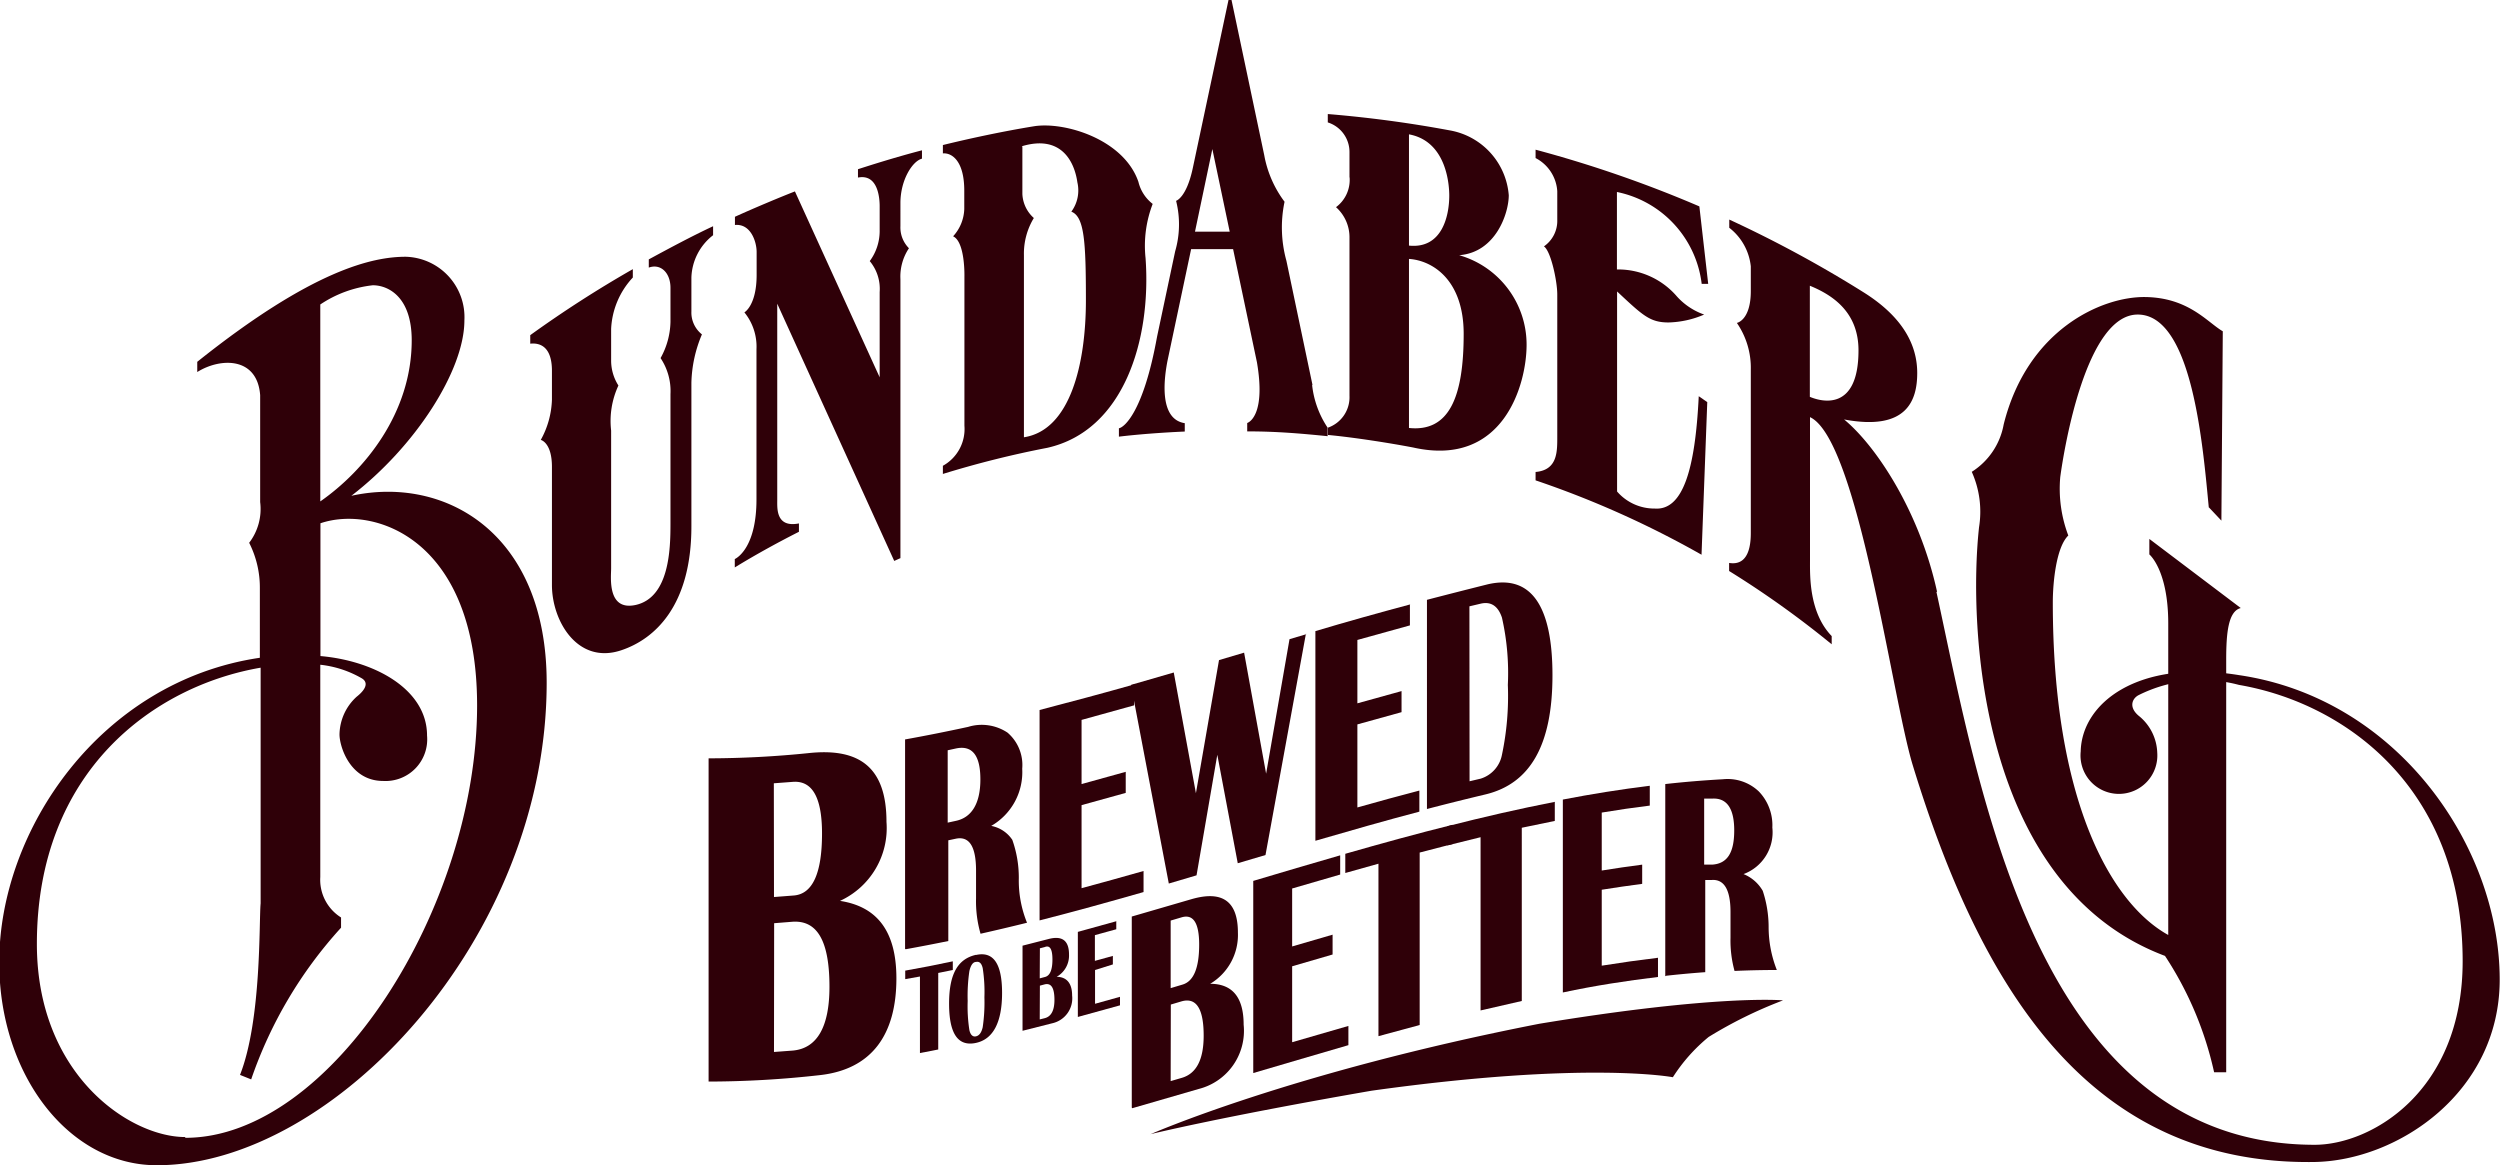 <?xml version="1.0" encoding="UTF-8"?> <svg xmlns="http://www.w3.org/2000/svg" viewBox="0 0 161.34 75.2"><defs><style>.a{fill:#2f0008;}</style></defs><title>Bundaberg logo</title><path class="a" d="M443.28,547.78c-3.56,0-9.57-4-9.57-12.46,0-11.23,7.63-16.66,14.44-17.83v15.21c-.11,1.14.07,7.51-1.33,11.07l.72.29a28,28,0,0,1,5.8-9.79v-.66A2.87,2.87,0,0,1,452,531V517.3a6.79,6.79,0,0,1,2.65.86c.42.23.4.65-.31,1.21a3.36,3.36,0,0,0-1.1,2.43c0,.76.67,3,2.82,3a2.69,2.69,0,0,0,2.83-2.93c0-3-3.41-4.83-6.88-5.13v-8.57c3.47-1.18,10.11,1,10.11,11.76,0,13-9.4,27.9-18.83,27.9M452,494.05a7.56,7.56,0,0,1,3.39-1.24c1,0,2.51.75,2.51,3.55,0,4.71-3.06,8.42-5.9,10.4ZM454,506.4c4.12-3.16,7.3-8.09,7.3-11.32a3.9,3.9,0,0,0-3.78-4.11c-2.12,0-6,.82-13.46,6.78v.66c1.48-.93,3.87-1,4.06,1.49v6.9a3.59,3.59,0,0,1-.71,2.63,6.37,6.37,0,0,1,.69,2.92v4.5c-10.27,1.51-16.82,11.1-16.82,19.65,0,7.28,4.5,13.1,10.17,13.1,11.37,0,25.16-14.63,25.16-31.14,0-9.65-6.55-13.4-12.62-12.06" transform="translate(-431.33 -474.4)"></path><path class="a" d="M573.88,507.14l.81.86.09-12.22c-1-.58-2.2-2.17-5-2.21s-7.61,2.09-9.14,8.22a4.58,4.58,0,0,1-2.06,3.06,6.28,6.28,0,0,1,.47,3.57c-.7,6.38,0,23.16,12,27.67a22.41,22.41,0,0,1,3.17,7.51H575V517c0-1.67.11-3.15.94-3.36l-5.9-4.46v1s1.22,1,1.22,4.46v20.1c-3.76-2.08-7.45-8.8-7.45-21.46,0-1.29.22-3.57,1-4.32a8.53,8.53,0,0,1-.52-3.77c.25-1.86,1.67-10.49,5-10.49,3.54,0,4.21,8.55,4.59,12.49" transform="translate(-431.33 -474.4)"></path><path class="a" d="M541.14,510.2a62,62,0,0,0-10.71-4.8v-.54c1.44-.13,1.4-1.34,1.4-2.32v-9.14c0-.85-.41-2.79-.86-3.1a2,2,0,0,0,.86-1.71v-1.85a2.59,2.59,0,0,0-1.4-2.14v-.54A77.77,77.77,0,0,1,541,487.72l.57,5-.42,0a6.89,6.89,0,0,0-5.47-5.93v5a5,5,0,0,1,3.8,1.66,4.24,4.24,0,0,0,1.83,1.25,6.14,6.14,0,0,1-2.3.51c-1.2,0-1.65-.44-3.32-2v12.91a3.18,3.18,0,0,0,2.43,1.1c1.8.13,2.61-2.46,2.84-7.25l.55.38Z" transform="translate(-431.33 -474.4)"></path><path class="a" d="M472.17,492.3v-.53a74.48,74.48,0,0,0-6.62,4.26v.55c.64-.07,1.4.2,1.4,1.75v1.86a5.7,5.7,0,0,1-.72,2.6s.72.16.72,1.74v7.63c0,2.31,1.65,5.14,4.46,4.21,2.17-.72,4.54-2.87,4.54-8V499.1a8.47,8.47,0,0,1,.68-3.12,1.8,1.8,0,0,1-.68-1.48v-2.19a3.59,3.59,0,0,1,1.4-2.73V489c-1.39.65-2.84,1.43-4.15,2.14v.53c.77-.28,1.4.34,1.4,1.3v2.21a5,5,0,0,1-.64,2.33,3.83,3.83,0,0,1,.64,2.33v8.37c0,1.62-.07,4.74-2.24,5.23-1.86.41-1.59-1.8-1.59-2.36v-8.89a5.43,5.43,0,0,1,.47-2.91,3,3,0,0,1-.47-1.65v-2a5.2,5.2,0,0,1,1.4-3.32" transform="translate(-431.33 -474.4)"></path><path class="a" d="M482.63,486.75l5.47,12v-5.5a2.8,2.8,0,0,0-.64-2,3.27,3.27,0,0,0,.64-1.91v-1.64c0-.47-.09-2.1-1.4-1.84v-.54c.84-.27,2.37-.76,4.13-1.22v.54c-.62.16-1.39,1.38-1.39,2.86V489a1.9,1.9,0,0,0,.55,1.42,3.29,3.29,0,0,0-.55,2v18l-.4.18L481.49,494V506.7c0,.52-.08,1.77,1.4,1.48v.54c-1.17.59-2.69,1.41-4.14,2.3v-.54c.25-.12,1.4-.89,1.4-3.85v-9.69a3.5,3.5,0,0,0-.78-2.38s.79-.44.79-2.42v-1.48c0-.64-.37-1.84-1.4-1.74v-.53c1.23-.56,3-1.3,3.88-1.64" transform="translate(-431.33 -474.4)"></path><path class="a" d="M497.31,483.86v3.05a2.2,2.2,0,0,0,.74,1.56,4.43,4.43,0,0,0-.64,2.39v11.76c3-.46,4-4.76,4-8.84,0-3.78-.1-5.4-.94-5.72a2.31,2.31,0,0,0,.39-1.89c-.18-1.28-1-3.11-3.59-2.33M492.18,505v-.54a2.71,2.71,0,0,0,1.39-2.59v-9.61s.06-2.24-.73-2.61a2.73,2.73,0,0,0,.72-1.76v-1.19c0-1.93-.81-2.45-1.38-2.4v-.54c1.75-.43,3.9-.89,5.87-1.21s5.81.83,6.75,3.59a2.55,2.55,0,0,0,.92,1.42,7.51,7.51,0,0,0-.46,3.5c.38,5.27-1.4,11.13-6.34,12.24a63.57,63.57,0,0,0-6.75,1.69" transform="translate(-431.33 -474.4)"></path><path class="a" d="M518.42,485.83v-1.62a2,2,0,0,0-1.4-1.91v-.54a77.51,77.51,0,0,1,7.85,1.05A4.62,4.62,0,0,1,528.7,487c0,1.15-.83,3.69-3.2,3.87a6,6,0,0,1,4.35,5.78c0,2.57-1.5,7.94-7.32,6.63-1.46-.28-3.79-.65-5.5-.81V502a2.08,2.08,0,0,0,1.39-2.06V489.77a2.6,2.6,0,0,0-.87-2,2.19,2.19,0,0,0,.88-1.9m6.43,1.15c0-.53-.1-3.49-2.6-3.95v7.18c2.14.22,2.6-1.92,2.6-3.23m-2.6,15c2.57.27,3.53-1.95,3.53-6.07,0-3.48-2-4.74-3.53-4.84Z" transform="translate(-431.33 -474.4)"></path><path class="a" d="M556.34,512.59c-1.14-5.21-3.94-9.42-6-11.12,4.09.77,4.72-1.27,4.72-3s-.85-3.57-3.47-5.21a77.35,77.35,0,0,0-8.66-4.69v.53a3.63,3.63,0,0,1,1.39,2.49v1.59c0,1.9-.9,2.06-.9,2.06a5.1,5.1,0,0,1,.9,3V508.8c0,2-.94,2-1.4,1.93v.52a61.82,61.82,0,0,1,6.62,4.73v-.53c-1.47-1.52-1.4-3.91-1.4-4.87v-9.26c3.1,1.44,5.3,18.11,6.63,22.46,4.46,14.59,11.51,25.83,25.93,25.61,5.38-.09,11.95-4.5,11.95-11.77,0-8.55-6.55-18.14-16.82-19.65-6.59-1.07-10.16,1.84-10.22,4.93a2.48,2.48,0,1,0,4.94.07,3.18,3.18,0,0,0-1.14-2.33c-.72-.56-.5-1.14-.08-1.37a9.18,9.18,0,0,1,6.49-.67c6.81,1.17,14.44,6.61,14.44,17.83,0,8.43-5.91,11.85-9.55,11.85-17.89,0-21.59-22.72-24.41-35.68m-8.17-19.76c1.47.6,3.14,1.7,3.14,4.17,0,4-2.44,3.3-3.14,3Z" transform="translate(-431.33 -474.4)"></path><path class="a" d="M508.45,489.35l1.12-5.33,1.12,5.33Zm7.58,9.88-1.68-8a8.07,8.07,0,0,1-.12-3.81,7.11,7.11,0,0,1-1.31-3l-2.13-10.1h-.16l-2.32,10.92c-.41,1.93-1.08,2.12-1.08,2.12a6.23,6.23,0,0,1-.06,3.26L506,496.14c-.88,4.86-2.12,5.84-2.46,5.9v.54c1.24-.15,2.85-.27,4.25-.33v-.54c-1.75-.27-1.29-3.1-1.12-4l1.53-7.23h2.71l1.54,7.31c.54,3.19-.39,3.82-.63,3.91v.54c1.88,0,3.4.13,5.19.31V502a6.13,6.13,0,0,1-1-2.74" transform="translate(-431.33 -474.4)"></path><path class="a" d="M481.28,542.29l1.21-.09c1.58-.14,2.37-1.54,2.37-4.12,0-3-.81-4.33-2.44-4.19l-1.13.09Zm0-10,1.3-.1c1.2-.11,1.8-1.45,1.8-4,0-2.35-.64-3.44-1.91-3.33l-1.2.09Zm-4.22,11.91V523.34a64.26,64.26,0,0,0,6.48-.34c3.34-.35,5,1,5,4.44a5.17,5.17,0,0,1-3,5.1c2.43.37,3.64,2,3.64,5,0,3.68-1.63,5.86-4.9,6.24a64.88,64.88,0,0,1-7.2.42" transform="translate(-431.33 -474.4)"></path><path class="a" d="M492.49,527.49l.55-.12c1-.22,1.56-1.12,1.56-2.67s-.52-2.21-1.56-2l-.55.12Zm-2.75,8.15V522.12q2-.36,4.07-.81a3,3,0,0,1,2.54.37,2.75,2.75,0,0,1,.95,2.33,4,4,0,0,1-2,3.69,2.11,2.11,0,0,1,1.36.9,7.28,7.28,0,0,1,.42,2.47,7.21,7.21,0,0,0,.53,2.88q-1.49.37-3,.71a7.56,7.56,0,0,1-.29-2.28v-.8c0-.34,0-.67,0-1,0-1.56-.44-2.24-1.32-2.05l-.47.1v6.5q-1.37.28-2.75.53" transform="translate(-431.33 -474.4)"></path><path class="a" d="M504.52,518.56v1.36l-3.39.94V525l2.85-.79v1.36l-2.85.79v5.36q2-.54,4-1.11v1.36c-2.24.64-4.47,1.26-6.71,1.83V520.22c2-.52,4.09-1.08,6.14-1.66" transform="translate(-431.33 -474.4)"></path><path class="a" d="M515.61,515.29,513,529.58l-1.79.53-1.32-7-1.34,7.78-1.79.53-2.44-12.82,2.76-.8,1.43,7.79L510,517l1.62-.48,1.42,7.81,1.51-8.68,1.08-.32" transform="translate(-431.33 -474.4)"></path><path class="a" d="M522.32,513.4v1.36l-3.39.94v4.09l2.85-.79v1.36l-2.85.79v5.36c1.32-.37,2.64-.74,4-1.09v1.36c-2.24.59-4.47,1.23-6.71,1.88V515.13c2-.6,4.09-1.18,6.14-1.73" transform="translate(-431.33 -474.4)"></path><path class="a" d="M526.17,524.82l.72-.17a2,2,0,0,0,1.37-1.54,18.29,18.29,0,0,0,.38-4.51,16.17,16.17,0,0,0-.38-4.34c-.25-.75-.71-1.06-1.38-.9l-.72.17Zm-2.75,1.82V513.11q2-.52,3.92-1c2.79-.65,4.18,1.36,4.18,5.87s-1.44,7-4.33,7.69q-1.89.45-3.77.94" transform="translate(-431.33 -474.4)"></path><path class="a" d="M492.82,536.46V537l-.94.19v4.94l-1.18.23v-4.94l-.95.17v-.55q1.54-.27,3.07-.6" transform="translate(-431.33 -474.4)"></path><path class="a" d="M494.32,536.48c-.21,0-.35.24-.43.59a11,11,0,0,0-.11,1.93,10.07,10.07,0,0,0,.11,1.88c.07.31.22.45.43.4s.35-.24.43-.59a11,11,0,0,0,.11-1.93,10,10,0,0,0-.11-1.88q-.11-.47-.43-.4m0-.45c1.12-.25,1.68.56,1.68,2.45s-.57,3-1.71,3.23-1.71-.6-1.71-2.54.58-2.89,1.74-3.15" transform="translate(-431.33 -474.4)"></path><path class="a" d="M498.43,540.19l.32-.08q.63-.16.63-1.18c0-.78-.21-1.11-.64-1l-.3.08Zm0-2.65.34-.09q.48-.12.48-1.13t-.5-.8l-.31.08Zm-1.11,3.38v-5.49L499,535c.88-.23,1.32.1,1.32,1a1.57,1.57,0,0,1-.8,1.44c.64,0,1,.41,1,1.2a1.65,1.65,0,0,1-1.29,1.8l-1.9.48" transform="translate(-431.33 -474.4)"></path><path class="a" d="M503.37,533.82v.55l-1.38.38v1.66l1.16-.32v.55L502,537v2.18l1.61-.45v.55l-2.72.75v-5.49l2.49-.69" transform="translate(-431.33 -474.4)"></path><path class="a" d="M506.88,544.17l.72-.21q1.41-.41,1.41-2.72,0-2.64-1.45-2.21l-.67.2Zm0-6,.77-.23q1.07-.32,1.07-2.58,0-2.09-1.13-1.76l-.71.21Zm-2.51,7.71V533.55l3.85-1.12c2-.58,3,.13,3,2.16a3.67,3.67,0,0,1-1.79,3.3q2.16,0,2.16,2.64a3.87,3.87,0,0,1-2.91,4.15l-4.28,1.24" transform="translate(-431.33 -474.4)"></path><path class="a" d="M517.82,529.6v1.24l-3.1.9v3.74l2.61-.76V536l-2.61.76v4.9l3.63-1.05v1.24c-2,.59-4.09,1.19-6.14,1.8V531.25c1.87-.56,3.74-1.11,5.61-1.65" transform="translate(-431.33 -474.4)"></path><path class="a" d="M525.07,527.63v1.24l-2.12.55v11.13l-2.66.72V530.14l-2.14.6V529.5c2.31-.66,4.62-1.3,6.92-1.87" transform="translate(-431.33 -474.4)"></path><path class="a" d="M531.67,526.14v1.24l-2.13.44V539l-2.66.61V528.43l-2.14.53v-1.24c2.31-.59,4.62-1.12,6.92-1.57" transform="translate(-431.33 -474.4)"></path><path class="a" d="M537.8,525.15v1.24q-1.55.19-3.1.45v3.74q1.3-.21,2.61-.38v1.24q-1.3.17-2.61.38v4.9q1.81-.29,3.63-.51v1.24c-2,.24-4.09.56-6.14,1V526c1.87-.36,3.74-.66,5.61-.89" transform="translate(-431.33 -474.4)"></path><path class="a" d="M541.31,530.2l.51,0c1-.06,1.43-.79,1.43-2.21s-.48-2.11-1.43-2.05l-.51,0Zm-2.51,7.2V525c1.24-.14,2.48-.24,3.72-.31a2.92,2.92,0,0,1,2.32.79,3.14,3.14,0,0,1,.87,2.33,2.87,2.87,0,0,1-1.86,3,2.52,2.52,0,0,1,1.24,1.08,7.44,7.44,0,0,1,.38,2.35A7.57,7.57,0,0,0,546,537q-1.36,0-2.73.06a7.4,7.4,0,0,1-.26-2.14v-1.66c0-1.42-.4-2.12-1.2-2.07l-.43,0v5.95q-1.25.09-2.51.23" transform="translate(-431.33 -474.4)"></path><path class="a" d="M505.55,547.61s9.05-4,25.12-7.14c11.56-1.91,15.73-1.51,15.73-1.51a28.13,28.13,0,0,0-4.8,2.36,11,11,0,0,0-2.31,2.6s-5.56-1.07-19.44.87c-9.86,1.71-14.29,2.81-14.29,2.81" transform="translate(-431.33 -474.4)"></path></svg> 